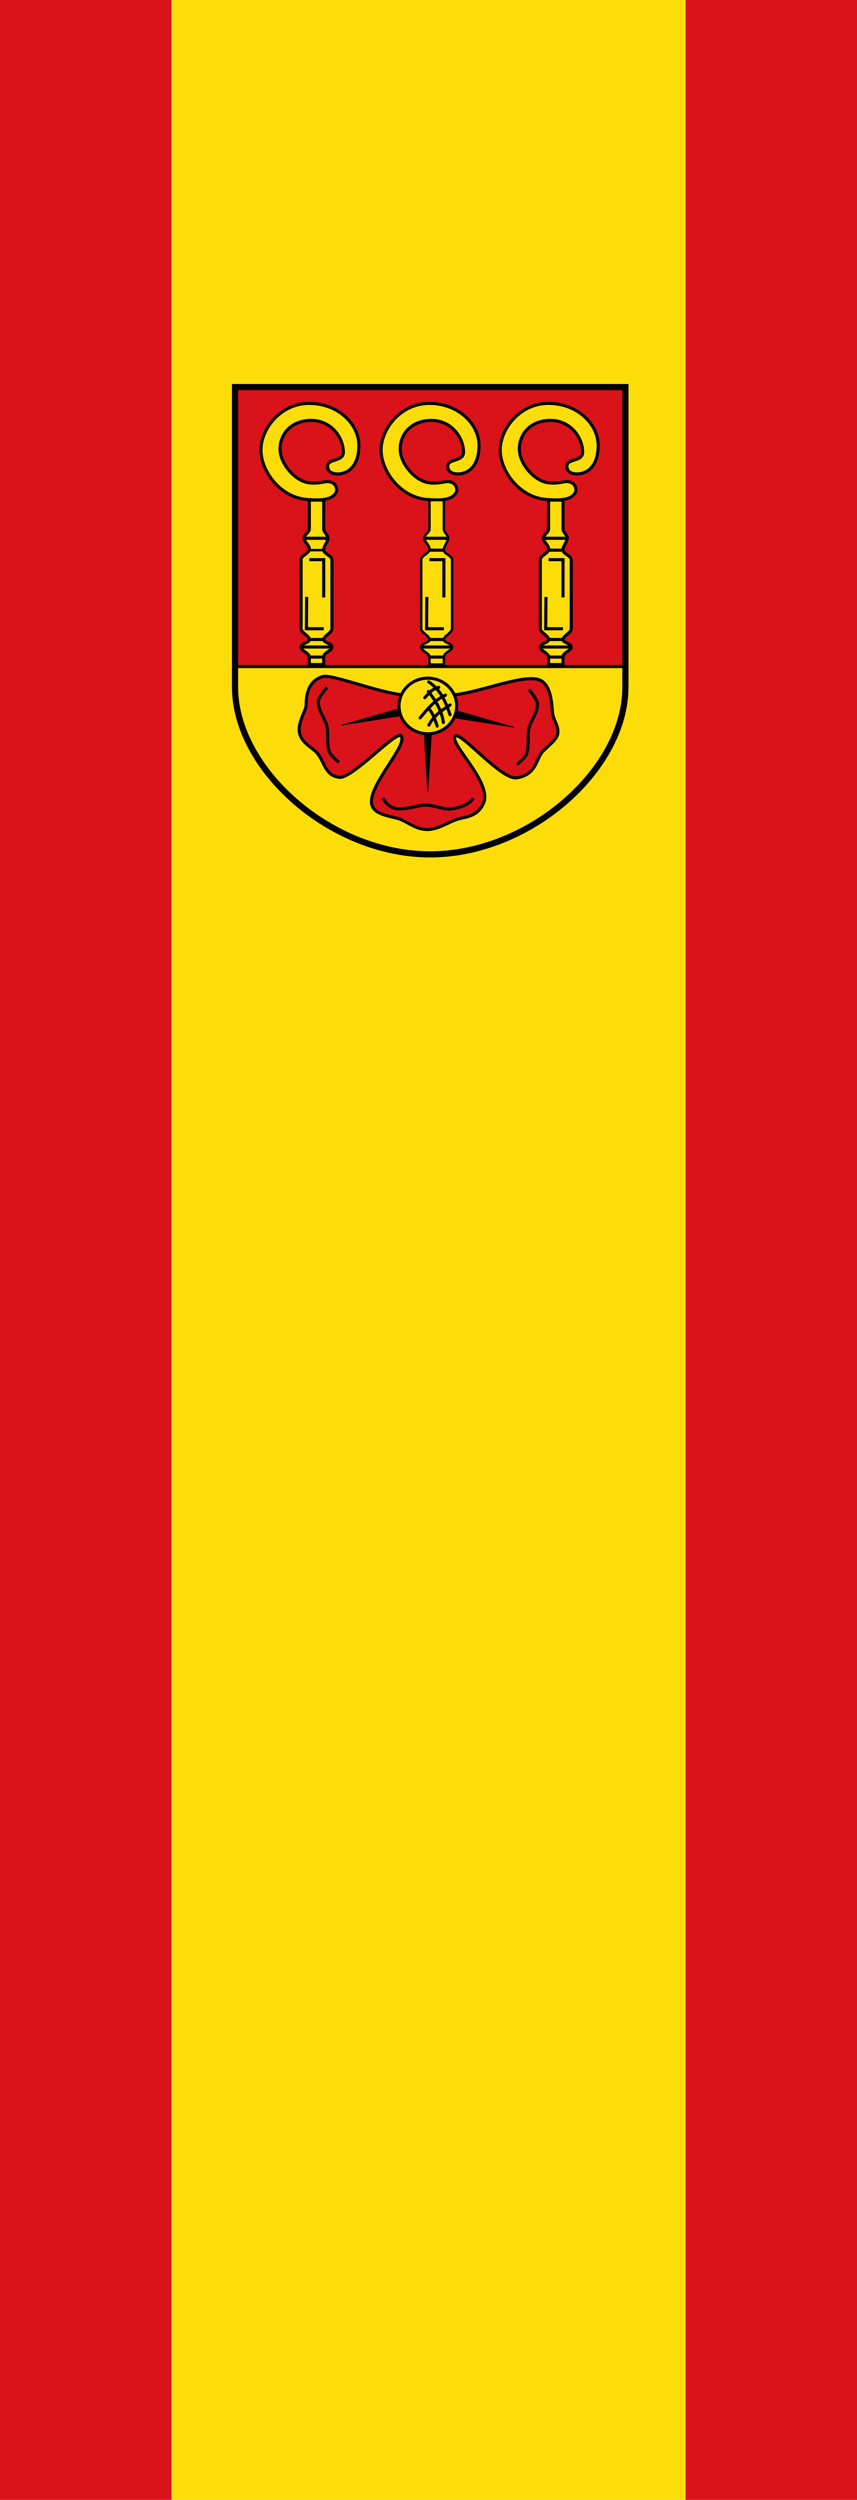 <?xml version="1.0" encoding="UTF-8" standalone="no"?>
<!-- Created with Inkscape (http://www.inkscape.org/) -->

<svg
   xmlns:dc="http://purl.org/dc/elements/1.1/"
   xmlns:cc="http://creativecommons.org/ns#"
   xmlns:rdf="http://www.w3.org/1999/02/22-rdf-syntax-ns#"
   xmlns:svg="http://www.w3.org/2000/svg"
   xmlns="http://www.w3.org/2000/svg"
   xmlns:sodipodi="http://sodipodi.sourceforge.net/DTD/sodipodi-0.dtd"
   xmlns:inkscape="http://www.inkscape.org/namespaces/inkscape"
   height="875"
   width="300"
   version="1.1"
   id="svg8852"
   inkscape:version="0.48.3.1 r9886"
   sodipodi:docname="Banner_Sassenberg.svg">
  <defs
     id="defs8902" />
  <sodipodi:namedview
     pagecolor="#ffffff"
     bordercolor="#666666"
     borderopacity="1"
     objecttolerance="10"
     gridtolerance="10"
     guidetolerance="10"
     inkscape:pageopacity="0"
     inkscape:pageshadow="2"
     inkscape:window-width="1366"
     inkscape:window-height="706"
     id="namedview8900"
     showgrid="false"
     inkscape:zoom="1.062"
     inkscape:cx="150"
     inkscape:cy="743.49694"
     inkscape:window-x="-8"
     inkscape:window-y="-8"
     inkscape:window-maximized="1"
     inkscape:current-layer="svg8852" />
  <g
     id="g8951">
    <rect
       id="rect8856"
       fill="#da121a"
       x="3.6247E-9"
       y="0"
       width="60"
       height="875" />
    <rect
       id="rect8858"
       fill="#da121a"
       x="240"
       y="0"
       width="60"
       height="875" />
    <rect
       id="rect8860"
       fill="#fcdd09"
       x="60"
       y="0"
       width="180"
       height="875" />
    <g
       id="g3885"
       transform="matrix(0.359,0,0,0.359,93.691,204.88)">
      <path
         style="fill:#fcdd09;stroke:none"
         d="m -32.378,79.045 380.456,0 C 348.098,202.95 247.773,258.309 153.215,261.507 47.123,256.137 -30.725,188.576 -32.378,79.045 z"
         id="rect3882"
         inkscape:connector-curvature="0"
         sodipodi:nodetypes="cccc" />
      <rect
         style="fill:#da121a;fill-opacity:1;fill-rule:evenodd;stroke:none;stroke-width:5.037;marker:none;visibility:visible;display:inline;overflow:visible;enable-background:accumulate"
         id="rect3453"
         y="-193.294"
         x="-31.809"
         height="272.472"
         width="380.659" />
      <path
         inkscape:connector-curvature="0"
         style="fill:none;stroke:#000000;stroke-width:6.01;stroke-miterlimit:3.864;stroke-dasharray:none"
         id="path3401"
         d="m -31.809,-193.294 380.659,0 0,292.506 c 0,80.139 -92.903,162.713 -189.805,163.084 -97.33,0.375 -190.854,-82.945 -190.854,-163.084 z"
         sodipodi:nodetypes="cccccc" />
      <path
         inkscape:connector-curvature="0"
         style="fill:#da121a;fill-opacity:1;fill-rule:evenodd;stroke:#000000;stroke-width:3.005;stroke-linecap:butt;stroke-linejoin:miter;stroke-miterlimit:4;stroke-opacity:1;stroke-dasharray:none"
         id="path3455"
         d="M 130.242,106.613 C 106.893,103.938 62.261,86.495 53.932,88.898 40.131,92.879 37.542,105.666 37.543,116.693 c 2.98e-4,5.137 -6.893,14.24 -6.79,24.106 0.13,12.188 13.125,17.391 17.672,22.889 7.09,8.573 7.666,22.144 21.632,23.469 12.841,1.219 56.109,-46.607 60.228,-40.282 6.148,9.441 -30.914,46.629 -28.987,65.477 1.274,12.455 21.794,12.631 29.384,16.296 8.782,4.24 15.285,9.33 25.037,9.403 9.226,0.069 18.883,-5.963 27.444,-9.403 7.78,-3.126 21.043,-1.824 27.333,-16.212 8.959,-20.495 -35.116,-59.706 -27.327,-65.561 5.377,-4.042 45.008,43.175 59.724,40.786 18.273,-2.966 18.551,-16.39 24.07,-24.045 4.383,-6.079 15.858,-12.482 16.094,-20.426 0.224,-7.52 -4.825,-11.87 -5.395,-20.028 -0.724,-10.348 -2.031,-25.197 -11.086,-30.259 -14.177,-7.926 -58.482,11.267 -84.043,13.709 -15.616,1.492 -36.706,1.785 -52.291,0 z" />
      <path
         inkscape:connector-curvature="0"
         style="fill:#fcdd09;fill-opacity:1;fill-rule:evenodd;stroke:#000000;stroke-width:3.005;stroke-linecap:round;stroke-linejoin:miter;stroke-miterlimit:4;stroke-opacity:1;stroke-dasharray:none;stroke-dashoffset:0;marker:none;visibility:visible;display:inline;overflow:visible;enable-background:accumulate"
         id="path3439"
         d="m 184.346,117.62 c 0.003,14.978 -12.588,27.122 -28.123,27.122 -15.535,0 -28.127,-12.144 -28.123,-27.122 -0.003,-14.978 12.588,-27.122 28.123,-27.122 15.535,0 28.127,12.144 28.123,27.122 l 0,0 z" />
      <path
         id="path3451"
         style="fill:none;stroke:#000000;stroke-width:3.005;stroke-linecap:round;stroke-linejoin:miter;stroke-miterlimit:4;stroke-opacity:1;stroke-dasharray:none"
         d="m 177.891,116.612 c -7.955,5.176 -15.947,10.307 -20.66,19.652 m 16.125,-29.226 c -9.753,4.345 -17.264,13.174 -24.691,22.171 m 18.14,-29.73 c -6.573,1.322 -9.727,6.062 -13.605,10.078 m 3.527,10.078 c 4.34,4.988 6.565,11.245 8.566,17.636 m -8.566,-33.761 c 7.601,9.448 13.171,19.364 14.613,30.234 M 156.992,94.115 c 12.122,7.961 16.694,19.919 20.899,32.071"
         inkscape:connector-curvature="0" />
      <g
         id="g3465"
         transform="matrix(0.8,0,0,0.8,-5.154,-40.027)">
        <path
           inkscape:connector-curvature="0"
           style="fill:#000000;fill-opacity:1;fill-rule:evenodd;stroke:#000000;stroke-width:1px;stroke-linecap:butt;stroke-linejoin:miter;stroke-opacity:1"
           id="path3463"
           d="m 165.205,200.669 -68.144,19.597 70.148,-11.135 -2.004,-8.462 z" />
      </g>
      <g
         id="g3471"
         transform="matrix(-0.8,0,0,0.8,317.7,-37.893)">
        <path
           inkscape:connector-curvature="0"
           style="fill:#000000;fill-opacity:1;fill-rule:evenodd;stroke:#000000;stroke-width:1px;stroke-linecap:butt;stroke-linejoin:miter;stroke-opacity:1"
           id="path3475"
           d="m 165.205,200.669 -68.144,19.597 70.148,-11.135 -2.004,-8.462 z" />
      </g>
      <path
         inkscape:connector-curvature="0"
         style="fill:#000000;fill-opacity:1;fill-rule:evenodd;stroke:#000000;stroke-width:0.8px;stroke-linecap:butt;stroke-linejoin:miter;stroke-opacity:1"
         id="path3481"
         d="m 152.671,145.019 3.419,56.622 3.537,-56.711 -6.957,0.089 z" />
      <path
         d="m 58.467,-116.188 c -0.021,6.673 6.685,7.748 10.582,7.558 10.176,-0.495 19.967,-8.252 19.904,-27.966 -0.065,-20.237 -19.531,-40.342 -47.618,-40.816 -28.123,-0.474 -47.181,24.035 -47.87,44.343 -0.7,20.632 18.319,47.558 45.351,49.382 8.988,0.606 25.155,1.927 28.47,-8.314 0.454,-7.849 -6.577,-9.782 -10.582,-9.07 -4.108,0.73 -13.028,2.713 -20.912,0 -11.266,-3.877 -23.189,-17.959 -23.683,-30.99 -0.494,-13.037 8.573,-28.098 29.226,-28.722 20.905,-0.632 32.495,16.983 32.501,30.99 0.005,9.464 -15.343,5.903 -15.369,13.605 z"
         id="path3485"
         style="fill:#fcdd09;fill-opacity:1;fill-rule:evenodd;stroke:#000000;stroke-width:3.005;stroke-linecap:butt;stroke-linejoin:miter;stroke-miterlimit:4;stroke-opacity:1;stroke-dasharray:none"
         inkscape:connector-curvature="0" />
      <path
         d="m 40.606,-83.121 14.074,0 0,28.327 c 0,3.178 4.191,5.494 4.138,8.908 -0.052,3.414 -4.449,7.942 -4.138,11.58 0.322,3.765 8.017,5.485 8.017,9.264 l 0,67.342 c 0,3.931 -8.017,7.134 -8.017,10.511 0,3.377 8.017,3.582 8.017,7.304 0,3.901 -8.017,5.125 -8.017,9.798 l 0,7.304 -14.074,0 0,-7.304 c 0,-4.082 -8.017,-5.749 -8.017,-9.798 0,-4.049 7.96,-3.68 8.017,-7.304 0.057,-3.624 -8.017,-6.639 -8.017,-10.511 l 0,-67.342 c 0,-4.012 7.479,-5.894 8.017,-9.87 0.537,-3.97 -5.1,-7.357 -5.078,-10.974 0.022,-3.617 5.078,-5.679 5.078,-8.908 l 0,-28.327 z"
         id="path3487"
         style="fill:#fcdd09;fill-opacity:1;fill-rule:evenodd;stroke:#000000;stroke-width:3.005;stroke-linecap:butt;stroke-linejoin:miter;stroke-miterlimit:4;stroke-opacity:1;stroke-dasharray:none"
         inkscape:connector-curvature="0" />
      <path
         d="m 40.606,-34.307 14.074,0"
         id="path3519"
         style="fill:none;stroke:#000000;stroke-width:2.4;stroke-linecap:butt;stroke-linejoin:miter;stroke-miterlimit:4;stroke-opacity:1;stroke-dasharray:none"
         inkscape:connector-curvature="0" />
      <path
         d="m 175.633,-116.188 c -0.021,6.673 6.685,7.748 10.582,7.558 10.176,-0.495 19.967,-8.252 19.904,-27.966 -0.065,-20.237 -19.531,-40.342 -47.618,-40.816 -28.123,-0.474 -47.181,24.035 -47.87,44.343 -0.7,20.632 18.319,47.558 45.351,49.382 8.988,0.606 25.155,1.927 28.47,-8.314 0.454,-7.849 -6.577,-9.782 -10.582,-9.07 -4.108,0.73 -13.028,2.713 -20.912,0 -11.266,-3.877 -23.189,-17.959 -23.683,-30.99 -0.494,-13.037 8.573,-28.098 29.226,-28.722 20.905,-0.632 32.495,16.983 32.501,30.99 0.005,9.464 -15.343,5.903 -15.369,13.605 z"
         id="path3544"
         style="fill:#fcdd09;fill-opacity:1;fill-rule:evenodd;stroke:#000000;stroke-width:3.005;stroke-linecap:butt;stroke-linejoin:miter;stroke-miterlimit:4;stroke-opacity:1;stroke-dasharray:none"
         inkscape:connector-curvature="0" />
      <path
         d="m 157.772,-83.121 14.074,0 0,28.327 c 0,3.178 4.191,5.494 4.138,8.908 -0.052,3.414 -4.449,7.942 -4.138,11.58 0.322,3.765 8.017,5.485 8.017,9.264 l 0,67.342 c 0,3.931 -8.017,7.134 -8.017,10.511 0,3.377 8.017,3.582 8.017,7.304 0,3.901 -8.017,5.125 -8.017,9.798 l 0,7.304 -14.074,0 0,-7.304 c 0,-4.082 -8.017,-5.749 -8.017,-9.798 0,-4.049 7.96,-3.68 8.017,-7.304 0.057,-3.624 -8.017,-6.639 -8.017,-10.511 l 0,-67.342 c 0,-4.012 7.479,-5.894 8.017,-9.87 0.537,-3.97 -5.1,-7.357 -5.078,-10.974 0.022,-3.617 5.078,-5.679 5.078,-8.908 l 0,-28.327 z"
         id="path3546"
         style="fill:#fcdd09;fill-opacity:1;fill-rule:evenodd;stroke:#000000;stroke-width:2.404;stroke-linecap:butt;stroke-linejoin:miter;stroke-miterlimit:4;stroke-opacity:1;stroke-dasharray:none"
         inkscape:connector-curvature="0" />
      <path
         d="m 291.79,-116.188 c -0.021,6.673 6.685,7.748 10.582,7.558 10.176,-0.495 19.967,-8.252 19.904,-27.966 -0.065,-20.237 -19.531,-40.342 -47.618,-40.816 -28.123,-0.474 -47.181,24.035 -47.87,44.343 -0.7,20.632 18.319,47.558 45.351,49.382 8.988,0.606 25.155,1.927 28.47,-8.314 0.454,-7.849 -6.577,-9.782 -10.582,-9.07 -4.108,0.73 -13.028,2.713 -20.912,0 -11.266,-3.877 -23.189,-17.959 -23.683,-30.99 -0.494,-13.037 8.573,-28.098 29.226,-28.722 20.905,-0.632 32.495,16.983 32.501,30.99 0.005,9.464 -15.343,5.903 -15.369,13.605 z"
         id="path3564"
         style="fill:#fcdd09;fill-opacity:1;fill-rule:evenodd;stroke:#000000;stroke-width:3.005;stroke-linecap:butt;stroke-linejoin:miter;stroke-miterlimit:4;stroke-opacity:1;stroke-dasharray:none"
         inkscape:connector-curvature="0" />
      <path
         d="m 273.928,-83.121 14.074,0 0,28.327 c 0,3.178 4.191,5.494 4.138,8.908 -0.052,3.414 -4.449,7.942 -4.138,11.58 0.322,3.765 8.017,5.485 8.017,9.264 l 0,67.342 c 0,3.931 -8.017,7.134 -8.017,10.511 0,3.377 8.017,3.582 8.017,7.304 0,3.901 -8.017,5.125 -8.017,9.798 l 0,7.304 -14.074,0 0,-7.304 c 0,-4.082 -8.017,-5.749 -8.017,-9.798 0,-4.049 7.96,-3.68 8.017,-7.304 0.057,-3.624 -8.017,-6.639 -8.017,-10.511 l 0,-67.342 c 0,-4.012 7.479,-5.894 8.017,-9.87 0.537,-3.97 -5.1,-7.357 -5.078,-10.974 0.022,-3.617 5.078,-5.679 5.078,-8.908 l 0,-28.327 z"
         id="path3566"
         style="fill:#fcdd09;fill-opacity:1;fill-rule:evenodd;stroke:#000000;stroke-width:3.005;stroke-linecap:butt;stroke-linejoin:miter;stroke-miterlimit:4;stroke-opacity:1;stroke-dasharray:none"
         inkscape:connector-curvature="0" />
      <path
         id="path3580"
         style="fill:none;stroke:#000000;stroke-width:3.005;stroke-linecap:butt;stroke-linejoin:miter;stroke-miterlimit:4;stroke-opacity:1;stroke-dasharray:none"
         d="m 273.928,69.913 14.074,0 m -22.091,-9.798 30.108,0 m -22.091,-7.304 14.074,0 m -16.62,-41.512 -0.252,31.001 16.872,0 m -14.074,-67.342 14.074,0 0,36.845 m -14.074,-46.109 14.074,0 m -19.14,-11.58 22.927,0 m -134.018,115.8 14.074,0 m -22.091,-9.798 30.108,0 m -22.091,-7.304 14.074,0 m -16.62,-41.512 -0.252,31.001 16.872,0 m -14.074,-67.342 14.074,0 0,36.845 m -14.074,-46.109 14.074,0 m -19.14,-11.58 22.927,0 M 40.606,69.913 l 14.074,0 m -22.091,-9.798 30.108,0 m -22.091,-7.304 14.074,0 m -16.62,-41.512 -0.252,31.001 16.872,0 M 40.606,-25.043 l 14.074,0 0,36.845 m -19.14,-57.689 22.927,0 M 112.437,207.565 c 0,0 4.966,10.33 15.462,10.33 11.801,0 18.885,-3.734 26.68,-3.652 7.795,0.082 17.919,4.8 25.239,3.652 16.914,-2.653 20.688,-10.33 20.688,-10.33 m 54.077,-105.952 c 0,0 7.971,8.551 8.475,13.605 0.812,8.142 -6.683,16.687 -8.383,24.691 -1.539,7.247 0.502,17.852 -2.347,24.691 -1.686,4.047 -9.335,10.078 -9.335,10.078 M 57.963,99.48 c 0,0 -7.971,8.551 -8.475,13.605 -0.812,8.142 6.683,16.687 8.383,24.691 1.539,7.247 -0.502,17.852 2.347,24.691 1.686,4.047 9.335,10.078 9.335,10.078"
         inkscape:connector-curvature="0" />
      <path
         style="fill:none;stroke:#000000;stroke-width:3.005;stroke-linecap:butt;stroke-linejoin:miter;stroke-miterlimit:4;stroke-opacity:1;stroke-dasharray:none"
         d="m -31.809,79.178 380.659,0"
         id="path3878"
         inkscape:connector-curvature="0"
         sodipodi:nodetypes="cc" />
    </g>
  </g>
</svg>
